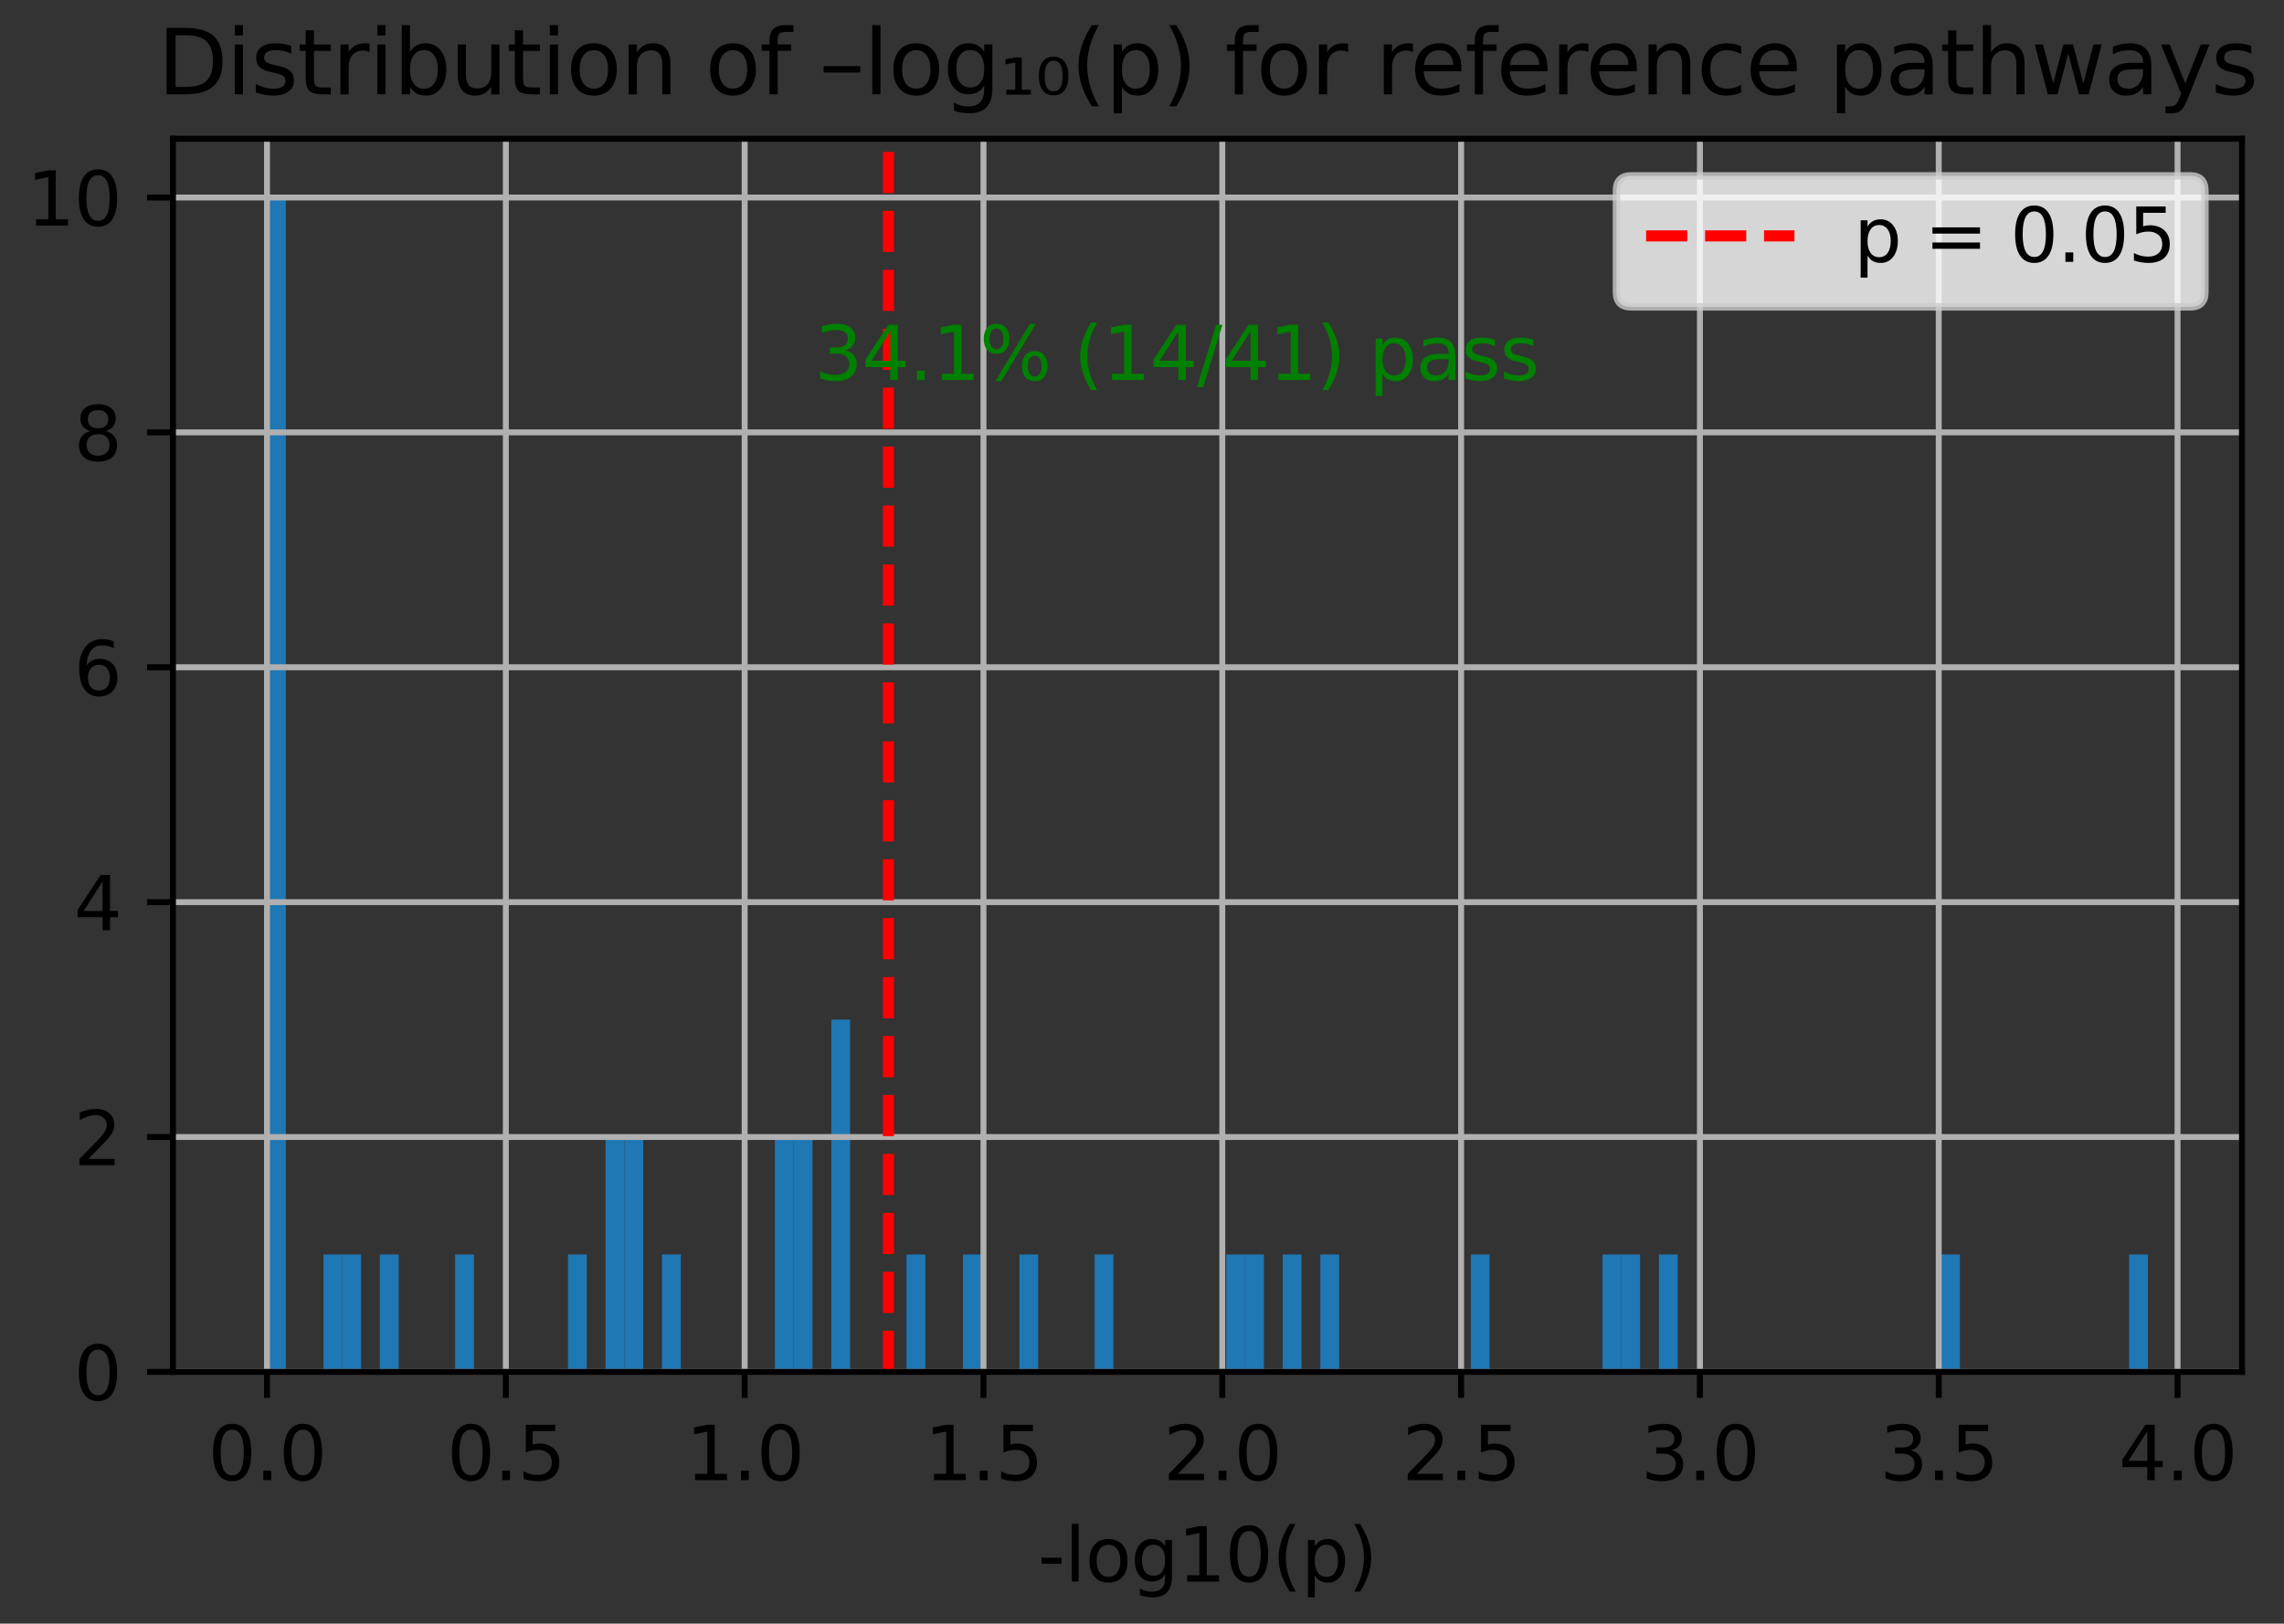 <?xml version="1.0" encoding="utf-8" standalone="no"?>
<!DOCTYPE svg PUBLIC "-//W3C//DTD SVG 1.1//EN"
  "http://www.w3.org/Graphics/SVG/1.1/DTD/svg11.dtd">
<svg xmlns:xlink="http://www.w3.org/1999/xlink" width="307.99pt" height="218.994pt" viewBox="0 0 307.99 218.994" xmlns="http://www.w3.org/2000/svg" version="1.1">
 <rect x="0" y="0" width="307.99" height="218.994" fill="#333333" stroke="none"/>
 <defs>
  <style type="text/css">*{stroke-linejoin: round; stroke-linecap: butt}</style>
 </defs>
 <g id="figure_1">
  <g id="patch_1">
   <path d="M 0 218.994 
L 307.99 218.994 
L 307.99 0 
L 0 0 
L 0 218.994 
z
" style="fill: none"/>
  </g>
  <g id="axes_1">
   <g id="patch_2">
    <path d="M 23.325 185.038 
L 302.325 185.038 
L 302.325 18.718 
L 23.325 18.718 
L 23.325 185.038 
z
" style="fill: none"/>
   </g>
   <g id="patch_3">
    <path d="M 36.007 185.038 
L 38.543 185.038 
L 38.543 26.638 
L 36.007 26.638 
z
" clip-path="url(#p79547cae75)" style="fill: #1f77b4"/>
   </g>
   <g id="patch_4">
    <path d="M 38.543 185.038 
L 41.08 185.038 
L 41.08 185.038 
L 38.543 185.038 
z
" clip-path="url(#p79547cae75)" style="fill: #1f77b4"/>
   </g>
   <g id="patch_5">
    <path d="M 41.08 185.038 
L 43.616 185.038 
L 43.616 185.038 
L 41.08 185.038 
z
" clip-path="url(#p79547cae75)" style="fill: #1f77b4"/>
   </g>
   <g id="patch_6">
    <path d="M 43.616 185.038 
L 46.152 185.038 
L 46.152 169.198 
L 43.616 169.198 
z
" clip-path="url(#p79547cae75)" style="fill: #1f77b4"/>
   </g>
   <g id="patch_7">
    <path d="M 46.152 185.038 
L 48.689 185.038 
L 48.689 169.198 
L 46.152 169.198 
z
" clip-path="url(#p79547cae75)" style="fill: #1f77b4"/>
   </g>
   <g id="patch_8">
    <path d="M 48.689 185.038 
L 51.225 185.038 
L 51.225 185.038 
L 48.689 185.038 
z
" clip-path="url(#p79547cae75)" style="fill: #1f77b4"/>
   </g>
   <g id="patch_9">
    <path d="M 51.225 185.038 
L 53.761 185.038 
L 53.761 169.198 
L 51.225 169.198 
z
" clip-path="url(#p79547cae75)" style="fill: #1f77b4"/>
   </g>
   <g id="patch_10">
    <path d="M 53.761 185.038 
L 56.298 185.038 
L 56.298 185.038 
L 53.761 185.038 
z
" clip-path="url(#p79547cae75)" style="fill: #1f77b4"/>
   </g>
   <g id="patch_11">
    <path d="M 56.298 185.038 
L 58.834 185.038 
L 58.834 185.038 
L 56.298 185.038 
z
" clip-path="url(#p79547cae75)" style="fill: #1f77b4"/>
   </g>
   <g id="patch_12">
    <path d="M 58.834 185.038 
L 61.37 185.038 
L 61.37 185.038 
L 58.834 185.038 
z
" clip-path="url(#p79547cae75)" style="fill: #1f77b4"/>
   </g>
   <g id="patch_13">
    <path d="M 61.37 185.038 
L 63.907 185.038 
L 63.907 169.198 
L 61.37 169.198 
z
" clip-path="url(#p79547cae75)" style="fill: #1f77b4"/>
   </g>
   <g id="patch_14">
    <path d="M 63.907 185.038 
L 66.443 185.038 
L 66.443 185.038 
L 63.907 185.038 
z
" clip-path="url(#p79547cae75)" style="fill: #1f77b4"/>
   </g>
   <g id="patch_15">
    <path d="M 66.443 185.038 
L 68.98 185.038 
L 68.98 185.038 
L 66.443 185.038 
z
" clip-path="url(#p79547cae75)" style="fill: #1f77b4"/>
   </g>
   <g id="patch_16">
    <path d="M 68.98 185.038 
L 71.516 185.038 
L 71.516 185.038 
L 68.98 185.038 
z
" clip-path="url(#p79547cae75)" style="fill: #1f77b4"/>
   </g>
   <g id="patch_17">
    <path d="M 71.516 185.038 
L 74.052 185.038 
L 74.052 185.038 
L 71.516 185.038 
z
" clip-path="url(#p79547cae75)" style="fill: #1f77b4"/>
   </g>
   <g id="patch_18">
    <path d="M 74.052 185.038 
L 76.589 185.038 
L 76.589 185.038 
L 74.052 185.038 
z
" clip-path="url(#p79547cae75)" style="fill: #1f77b4"/>
   </g>
   <g id="patch_19">
    <path d="M 76.589 185.038 
L 79.125 185.038 
L 79.125 169.198 
L 76.589 169.198 
z
" clip-path="url(#p79547cae75)" style="fill: #1f77b4"/>
   </g>
   <g id="patch_20">
    <path d="M 79.125 185.038 
L 81.661 185.038 
L 81.661 185.038 
L 79.125 185.038 
z
" clip-path="url(#p79547cae75)" style="fill: #1f77b4"/>
   </g>
   <g id="patch_21">
    <path d="M 81.661 185.038 
L 84.198 185.038 
L 84.198 153.358 
L 81.661 153.358 
z
" clip-path="url(#p79547cae75)" style="fill: #1f77b4"/>
   </g>
   <g id="patch_22">
    <path d="M 84.198 185.038 
L 86.734 185.038 
L 86.734 153.358 
L 84.198 153.358 
z
" clip-path="url(#p79547cae75)" style="fill: #1f77b4"/>
   </g>
   <g id="patch_23">
    <path d="M 86.734 185.038 
L 89.27 185.038 
L 89.27 185.038 
L 86.734 185.038 
z
" clip-path="url(#p79547cae75)" style="fill: #1f77b4"/>
   </g>
   <g id="patch_24">
    <path d="M 89.27 185.038 
L 91.807 185.038 
L 91.807 169.198 
L 89.27 169.198 
z
" clip-path="url(#p79547cae75)" style="fill: #1f77b4"/>
   </g>
   <g id="patch_25">
    <path d="M 91.807 185.038 
L 94.343 185.038 
L 94.343 185.038 
L 91.807 185.038 
z
" clip-path="url(#p79547cae75)" style="fill: #1f77b4"/>
   </g>
   <g id="patch_26">
    <path d="M 94.343 185.038 
L 96.88 185.038 
L 96.88 185.038 
L 94.343 185.038 
z
" clip-path="url(#p79547cae75)" style="fill: #1f77b4"/>
   </g>
   <g id="patch_27">
    <path d="M 96.88 185.038 
L 99.416 185.038 
L 99.416 185.038 
L 96.88 185.038 
z
" clip-path="url(#p79547cae75)" style="fill: #1f77b4"/>
   </g>
   <g id="patch_28">
    <path d="M 99.416 185.038 
L 101.952 185.038 
L 101.952 185.038 
L 99.416 185.038 
z
" clip-path="url(#p79547cae75)" style="fill: #1f77b4"/>
   </g>
   <g id="patch_29">
    <path d="M 101.952 185.038 
L 104.489 185.038 
L 104.489 185.038 
L 101.952 185.038 
z
" clip-path="url(#p79547cae75)" style="fill: #1f77b4"/>
   </g>
   <g id="patch_30">
    <path d="M 104.489 185.038 
L 107.025 185.038 
L 107.025 153.358 
L 104.489 153.358 
z
" clip-path="url(#p79547cae75)" style="fill: #1f77b4"/>
   </g>
   <g id="patch_31">
    <path d="M 107.025 185.038 
L 109.561 185.038 
L 109.561 153.358 
L 107.025 153.358 
z
" clip-path="url(#p79547cae75)" style="fill: #1f77b4"/>
   </g>
   <g id="patch_32">
    <path d="M 109.561 185.038 
L 112.098 185.038 
L 112.098 185.038 
L 109.561 185.038 
z
" clip-path="url(#p79547cae75)" style="fill: #1f77b4"/>
   </g>
   <g id="patch_33">
    <path d="M 112.098 185.038 
L 114.634 185.038 
L 114.634 137.518 
L 112.098 137.518 
z
" clip-path="url(#p79547cae75)" style="fill: #1f77b4"/>
   </g>
   <g id="patch_34">
    <path d="M 114.634 185.038 
L 117.17 185.038 
L 117.17 185.038 
L 114.634 185.038 
z
" clip-path="url(#p79547cae75)" style="fill: #1f77b4"/>
   </g>
   <g id="patch_35">
    <path d="M 117.17 185.038 
L 119.707 185.038 
L 119.707 185.038 
L 117.17 185.038 
z
" clip-path="url(#p79547cae75)" style="fill: #1f77b4"/>
   </g>
   <g id="patch_36">
    <path d="M 119.707 185.038 
L 122.243 185.038 
L 122.243 185.038 
L 119.707 185.038 
z
" clip-path="url(#p79547cae75)" style="fill: #1f77b4"/>
   </g>
   <g id="patch_37">
    <path d="M 122.243 185.038 
L 124.78 185.038 
L 124.78 169.198 
L 122.243 169.198 
z
" clip-path="url(#p79547cae75)" style="fill: #1f77b4"/>
   </g>
   <g id="patch_38">
    <path d="M 124.78 185.038 
L 127.316 185.038 
L 127.316 185.038 
L 124.78 185.038 
z
" clip-path="url(#p79547cae75)" style="fill: #1f77b4"/>
   </g>
   <g id="patch_39">
    <path d="M 127.316 185.038 
L 129.852 185.038 
L 129.852 185.038 
L 127.316 185.038 
z
" clip-path="url(#p79547cae75)" style="fill: #1f77b4"/>
   </g>
   <g id="patch_40">
    <path d="M 129.852 185.038 
L 132.389 185.038 
L 132.389 169.198 
L 129.852 169.198 
z
" clip-path="url(#p79547cae75)" style="fill: #1f77b4"/>
   </g>
   <g id="patch_41">
    <path d="M 132.389 185.038 
L 134.925 185.038 
L 134.925 185.038 
L 132.389 185.038 
z
" clip-path="url(#p79547cae75)" style="fill: #1f77b4"/>
   </g>
   <g id="patch_42">
    <path d="M 134.925 185.038 
L 137.461 185.038 
L 137.461 185.038 
L 134.925 185.038 
z
" clip-path="url(#p79547cae75)" style="fill: #1f77b4"/>
   </g>
   <g id="patch_43">
    <path d="M 137.461 185.038 
L 139.998 185.038 
L 139.998 169.198 
L 137.461 169.198 
z
" clip-path="url(#p79547cae75)" style="fill: #1f77b4"/>
   </g>
   <g id="patch_44">
    <path d="M 139.998 185.038 
L 142.534 185.038 
L 142.534 185.038 
L 139.998 185.038 
z
" clip-path="url(#p79547cae75)" style="fill: #1f77b4"/>
   </g>
   <g id="patch_45">
    <path d="M 142.534 185.038 
L 145.07 185.038 
L 145.07 185.038 
L 142.534 185.038 
z
" clip-path="url(#p79547cae75)" style="fill: #1f77b4"/>
   </g>
   <g id="patch_46">
    <path d="M 145.07 185.038 
L 147.607 185.038 
L 147.607 185.038 
L 145.07 185.038 
z
" clip-path="url(#p79547cae75)" style="fill: #1f77b4"/>
   </g>
   <g id="patch_47">
    <path d="M 147.607 185.038 
L 150.143 185.038 
L 150.143 169.198 
L 147.607 169.198 
z
" clip-path="url(#p79547cae75)" style="fill: #1f77b4"/>
   </g>
   <g id="patch_48">
    <path d="M 150.143 185.038 
L 152.68 185.038 
L 152.68 185.038 
L 150.143 185.038 
z
" clip-path="url(#p79547cae75)" style="fill: #1f77b4"/>
   </g>
   <g id="patch_49">
    <path d="M 152.68 185.038 
L 155.216 185.038 
L 155.216 185.038 
L 152.68 185.038 
z
" clip-path="url(#p79547cae75)" style="fill: #1f77b4"/>
   </g>
   <g id="patch_50">
    <path d="M 155.216 185.038 
L 157.752 185.038 
L 157.752 185.038 
L 155.216 185.038 
z
" clip-path="url(#p79547cae75)" style="fill: #1f77b4"/>
   </g>
   <g id="patch_51">
    <path d="M 157.752 185.038 
L 160.289 185.038 
L 160.289 185.038 
L 157.752 185.038 
z
" clip-path="url(#p79547cae75)" style="fill: #1f77b4"/>
   </g>
   <g id="patch_52">
    <path d="M 160.289 185.038 
L 162.825 185.038 
L 162.825 185.038 
L 160.289 185.038 
z
" clip-path="url(#p79547cae75)" style="fill: #1f77b4"/>
   </g>
   <g id="patch_53">
    <path d="M 162.825 185.038 
L 165.361 185.038 
L 165.361 185.038 
L 162.825 185.038 
z
" clip-path="url(#p79547cae75)" style="fill: #1f77b4"/>
   </g>
   <g id="patch_54">
    <path d="M 165.361 185.038 
L 167.898 185.038 
L 167.898 169.198 
L 165.361 169.198 
z
" clip-path="url(#p79547cae75)" style="fill: #1f77b4"/>
   </g>
   <g id="patch_55">
    <path d="M 167.898 185.038 
L 170.434 185.038 
L 170.434 169.198 
L 167.898 169.198 
z
" clip-path="url(#p79547cae75)" style="fill: #1f77b4"/>
   </g>
   <g id="patch_56">
    <path d="M 170.434 185.038 
L 172.97 185.038 
L 172.97 185.038 
L 170.434 185.038 
z
" clip-path="url(#p79547cae75)" style="fill: #1f77b4"/>
   </g>
   <g id="patch_57">
    <path d="M 172.97 185.038 
L 175.507 185.038 
L 175.507 169.198 
L 172.97 169.198 
z
" clip-path="url(#p79547cae75)" style="fill: #1f77b4"/>
   </g>
   <g id="patch_58">
    <path d="M 175.507 185.038 
L 178.043 185.038 
L 178.043 185.038 
L 175.507 185.038 
z
" clip-path="url(#p79547cae75)" style="fill: #1f77b4"/>
   </g>
   <g id="patch_59">
    <path d="M 178.043 185.038 
L 180.58 185.038 
L 180.58 169.198 
L 178.043 169.198 
z
" clip-path="url(#p79547cae75)" style="fill: #1f77b4"/>
   </g>
   <g id="patch_60">
    <path d="M 180.58 185.038 
L 183.116 185.038 
L 183.116 185.038 
L 180.58 185.038 
z
" clip-path="url(#p79547cae75)" style="fill: #1f77b4"/>
   </g>
   <g id="patch_61">
    <path d="M 183.116 185.038 
L 185.652 185.038 
L 185.652 185.038 
L 183.116 185.038 
z
" clip-path="url(#p79547cae75)" style="fill: #1f77b4"/>
   </g>
   <g id="patch_62">
    <path d="M 185.652 185.038 
L 188.189 185.038 
L 188.189 185.038 
L 185.652 185.038 
z
" clip-path="url(#p79547cae75)" style="fill: #1f77b4"/>
   </g>
   <g id="patch_63">
    <path d="M 188.189 185.038 
L 190.725 185.038 
L 190.725 185.038 
L 188.189 185.038 
z
" clip-path="url(#p79547cae75)" style="fill: #1f77b4"/>
   </g>
   <g id="patch_64">
    <path d="M 190.725 185.038 
L 193.261 185.038 
L 193.261 185.038 
L 190.725 185.038 
z
" clip-path="url(#p79547cae75)" style="fill: #1f77b4"/>
   </g>
   <g id="patch_65">
    <path d="M 193.261 185.038 
L 195.798 185.038 
L 195.798 185.038 
L 193.261 185.038 
z
" clip-path="url(#p79547cae75)" style="fill: #1f77b4"/>
   </g>
   <g id="patch_66">
    <path d="M 195.798 185.038 
L 198.334 185.038 
L 198.334 185.038 
L 195.798 185.038 
z
" clip-path="url(#p79547cae75)" style="fill: #1f77b4"/>
   </g>
   <g id="patch_67">
    <path d="M 198.334 185.038 
L 200.87 185.038 
L 200.87 169.198 
L 198.334 169.198 
z
" clip-path="url(#p79547cae75)" style="fill: #1f77b4"/>
   </g>
   <g id="patch_68">
    <path d="M 200.87 185.038 
L 203.407 185.038 
L 203.407 185.038 
L 200.87 185.038 
z
" clip-path="url(#p79547cae75)" style="fill: #1f77b4"/>
   </g>
   <g id="patch_69">
    <path d="M 203.407 185.038 
L 205.943 185.038 
L 205.943 185.038 
L 203.407 185.038 
z
" clip-path="url(#p79547cae75)" style="fill: #1f77b4"/>
   </g>
   <g id="patch_70">
    <path d="M 205.943 185.038 
L 208.48 185.038 
L 208.48 185.038 
L 205.943 185.038 
z
" clip-path="url(#p79547cae75)" style="fill: #1f77b4"/>
   </g>
   <g id="patch_71">
    <path d="M 208.48 185.038 
L 211.016 185.038 
L 211.016 185.038 
L 208.48 185.038 
z
" clip-path="url(#p79547cae75)" style="fill: #1f77b4"/>
   </g>
   <g id="patch_72">
    <path d="M 211.016 185.038 
L 213.552 185.038 
L 213.552 185.038 
L 211.016 185.038 
z
" clip-path="url(#p79547cae75)" style="fill: #1f77b4"/>
   </g>
   <g id="patch_73">
    <path d="M 213.552 185.038 
L 216.089 185.038 
L 216.089 185.038 
L 213.552 185.038 
z
" clip-path="url(#p79547cae75)" style="fill: #1f77b4"/>
   </g>
   <g id="patch_74">
    <path d="M 216.089 185.038 
L 218.625 185.038 
L 218.625 169.198 
L 216.089 169.198 
z
" clip-path="url(#p79547cae75)" style="fill: #1f77b4"/>
   </g>
   <g id="patch_75">
    <path d="M 218.625 185.038 
L 221.161 185.038 
L 221.161 169.198 
L 218.625 169.198 
z
" clip-path="url(#p79547cae75)" style="fill: #1f77b4"/>
   </g>
   <g id="patch_76">
    <path d="M 221.161 185.038 
L 223.698 185.038 
L 223.698 185.038 
L 221.161 185.038 
z
" clip-path="url(#p79547cae75)" style="fill: #1f77b4"/>
   </g>
   <g id="patch_77">
    <path d="M 223.698 185.038 
L 226.234 185.038 
L 226.234 169.198 
L 223.698 169.198 
z
" clip-path="url(#p79547cae75)" style="fill: #1f77b4"/>
   </g>
   <g id="patch_78">
    <path d="M 226.234 185.038 
L 228.77 185.038 
L 228.77 185.038 
L 226.234 185.038 
z
" clip-path="url(#p79547cae75)" style="fill: #1f77b4"/>
   </g>
   <g id="patch_79">
    <path d="M 228.77 185.038 
L 231.307 185.038 
L 231.307 185.038 
L 228.77 185.038 
z
" clip-path="url(#p79547cae75)" style="fill: #1f77b4"/>
   </g>
   <g id="patch_80">
    <path d="M 231.307 185.038 
L 233.843 185.038 
L 233.843 185.038 
L 231.307 185.038 
z
" clip-path="url(#p79547cae75)" style="fill: #1f77b4"/>
   </g>
   <g id="patch_81">
    <path d="M 233.843 185.038 
L 236.38 185.038 
L 236.38 185.038 
L 233.843 185.038 
z
" clip-path="url(#p79547cae75)" style="fill: #1f77b4"/>
   </g>
   <g id="patch_82">
    <path d="M 236.38 185.038 
L 238.916 185.038 
L 238.916 185.038 
L 236.38 185.038 
z
" clip-path="url(#p79547cae75)" style="fill: #1f77b4"/>
   </g>
   <g id="patch_83">
    <path d="M 238.916 185.038 
L 241.452 185.038 
L 241.452 185.038 
L 238.916 185.038 
z
" clip-path="url(#p79547cae75)" style="fill: #1f77b4"/>
   </g>
   <g id="patch_84">
    <path d="M 241.452 185.038 
L 243.989 185.038 
L 243.989 185.038 
L 241.452 185.038 
z
" clip-path="url(#p79547cae75)" style="fill: #1f77b4"/>
   </g>
   <g id="patch_85">
    <path d="M 243.989 185.038 
L 246.525 185.038 
L 246.525 185.038 
L 243.989 185.038 
z
" clip-path="url(#p79547cae75)" style="fill: #1f77b4"/>
   </g>
   <g id="patch_86">
    <path d="M 246.525 185.038 
L 249.061 185.038 
L 249.061 185.038 
L 246.525 185.038 
z
" clip-path="url(#p79547cae75)" style="fill: #1f77b4"/>
   </g>
   <g id="patch_87">
    <path d="M 249.061 185.038 
L 251.598 185.038 
L 251.598 185.038 
L 249.061 185.038 
z
" clip-path="url(#p79547cae75)" style="fill: #1f77b4"/>
   </g>
   <g id="patch_88">
    <path d="M 251.598 185.038 
L 254.134 185.038 
L 254.134 185.038 
L 251.598 185.038 
z
" clip-path="url(#p79547cae75)" style="fill: #1f77b4"/>
   </g>
   <g id="patch_89">
    <path d="M 254.134 185.038 
L 256.67 185.038 
L 256.67 185.038 
L 254.134 185.038 
z
" clip-path="url(#p79547cae75)" style="fill: #1f77b4"/>
   </g>
   <g id="patch_90">
    <path d="M 256.67 185.038 
L 259.207 185.038 
L 259.207 185.038 
L 256.67 185.038 
z
" clip-path="url(#p79547cae75)" style="fill: #1f77b4"/>
   </g>
   <g id="patch_91">
    <path d="M 259.207 185.038 
L 261.743 185.038 
L 261.743 185.038 
L 259.207 185.038 
z
" clip-path="url(#p79547cae75)" style="fill: #1f77b4"/>
   </g>
   <g id="patch_92">
    <path d="M 261.743 185.038 
L 264.28 185.038 
L 264.28 169.198 
L 261.743 169.198 
z
" clip-path="url(#p79547cae75)" style="fill: #1f77b4"/>
   </g>
   <g id="patch_93">
    <path d="M 264.28 185.038 
L 266.816 185.038 
L 266.816 185.038 
L 264.28 185.038 
z
" clip-path="url(#p79547cae75)" style="fill: #1f77b4"/>
   </g>
   <g id="patch_94">
    <path d="M 266.816 185.038 
L 269.352 185.038 
L 269.352 185.038 
L 266.816 185.038 
z
" clip-path="url(#p79547cae75)" style="fill: #1f77b4"/>
   </g>
   <g id="patch_95">
    <path d="M 269.352 185.038 
L 271.889 185.038 
L 271.889 185.038 
L 269.352 185.038 
z
" clip-path="url(#p79547cae75)" style="fill: #1f77b4"/>
   </g>
   <g id="patch_96">
    <path d="M 271.889 185.038 
L 274.425 185.038 
L 274.425 185.038 
L 271.889 185.038 
z
" clip-path="url(#p79547cae75)" style="fill: #1f77b4"/>
   </g>
   <g id="patch_97">
    <path d="M 274.425 185.038 
L 276.961 185.038 
L 276.961 185.038 
L 274.425 185.038 
z
" clip-path="url(#p79547cae75)" style="fill: #1f77b4"/>
   </g>
   <g id="patch_98">
    <path d="M 276.961 185.038 
L 279.498 185.038 
L 279.498 185.038 
L 276.961 185.038 
z
" clip-path="url(#p79547cae75)" style="fill: #1f77b4"/>
   </g>
   <g id="patch_99">
    <path d="M 279.498 185.038 
L 282.034 185.038 
L 282.034 185.038 
L 279.498 185.038 
z
" clip-path="url(#p79547cae75)" style="fill: #1f77b4"/>
   </g>
   <g id="patch_100">
    <path d="M 282.034 185.038 
L 284.57 185.038 
L 284.57 185.038 
L 282.034 185.038 
z
" clip-path="url(#p79547cae75)" style="fill: #1f77b4"/>
   </g>
   <g id="patch_101">
    <path d="M 284.57 185.038 
L 287.107 185.038 
L 287.107 185.038 
L 284.57 185.038 
z
" clip-path="url(#p79547cae75)" style="fill: #1f77b4"/>
   </g>
   <g id="patch_102">
    <path d="M 287.107 185.038 
L 289.643 185.038 
L 289.643 169.198 
L 287.107 169.198 
z
" clip-path="url(#p79547cae75)" style="fill: #1f77b4"/>
   </g>
   <g id="matplotlib.axis_1">
    <g id="xtick_1">
     <g id="line2d_1">
      <path d="M 36.007 185.038 
L 36.007 18.718 
" clip-path="url(#p79547cae75)" style="fill: none; stroke: #b0b0b0; stroke-width: 0.8; stroke-linecap: square"/>
     </g>
     <g id="line2d_2">
      <defs>
       <path id="m79458e2766" d="M 0 0 
L 0 3.5 
" style="stroke: #000000; stroke-width: 0.8"/>
      </defs>
      <g>
       <use xlink:href="#m79458e2766" x="36.007" y="185.038" style="stroke: #000000; stroke-width: 0.8"/>
      </g>
     </g>
     <g id="text_1">
      <!-- 0.0 -->
      <g transform="translate(28.055 199.637) scale(0.1 -0.1)">
       <defs>
        <path id="DejaVuSans-30" d="M 2034 4250 
Q 1547 4250 1301 3770 
Q 1056 3291 1056 2328 
Q 1056 1369 1301 889 
Q 1547 409 2034 409 
Q 2525 409 2770 889 
Q 3016 1369 3016 2328 
Q 3016 3291 2770 3770 
Q 2525 4250 2034 4250 
z
M 2034 4750 
Q 2819 4750 3233 4129 
Q 3647 3509 3647 2328 
Q 3647 1150 3233 529 
Q 2819 -91 2034 -91 
Q 1250 -91 836 529 
Q 422 1150 422 2328 
Q 422 3509 836 4129 
Q 1250 4750 2034 4750 
z
" transform="scale(0.016)"/>
        <path id="DejaVuSans-2e" d="M 684 794 
L 1344 794 
L 1344 0 
L 684 0 
L 684 794 
z
" transform="scale(0.016)"/>
       </defs>
       <use xlink:href="#DejaVuSans-30"/>
       <use xlink:href="#DejaVuSans-2e" transform="translate(63.623 0)"/>
       <use xlink:href="#DejaVuSans-30" transform="translate(95.41 0)"/>
      </g>
     </g>
    </g>
    <g id="xtick_2">
     <g id="line2d_3">
      <path d="M 68.211 185.038 
L 68.211 18.718 
" clip-path="url(#p79547cae75)" style="fill: none; stroke: #b0b0b0; stroke-width: 0.8; stroke-linecap: square"/>
     </g>
     <g id="line2d_4">
      <g>
       <use xlink:href="#m79458e2766" x="68.211" y="185.038" style="stroke: #000000; stroke-width: 0.8"/>
      </g>
     </g>
     <g id="text_2">
      <!-- 0.5 -->
      <g transform="translate(60.259 199.637) scale(0.1 -0.1)">
       <defs>
        <path id="DejaVuSans-35" d="M 691 4666 
L 3169 4666 
L 3169 4134 
L 1269 4134 
L 1269 2991 
Q 1406 3038 1543 3061 
Q 1681 3084 1819 3084 
Q 2600 3084 3056 2656 
Q 3513 2228 3513 1497 
Q 3513 744 3044 326 
Q 2575 -91 1722 -91 
Q 1428 -91 1123 -41 
Q 819 9 494 109 
L 494 744 
Q 775 591 1075 516 
Q 1375 441 1709 441 
Q 2250 441 2565 725 
Q 2881 1009 2881 1497 
Q 2881 1984 2565 2268 
Q 2250 2553 1709 2553 
Q 1456 2553 1204 2497 
Q 953 2441 691 2322 
L 691 4666 
z
" transform="scale(0.016)"/>
       </defs>
       <use xlink:href="#DejaVuSans-30"/>
       <use xlink:href="#DejaVuSans-2e" transform="translate(63.623 0)"/>
       <use xlink:href="#DejaVuSans-35" transform="translate(95.41 0)"/>
      </g>
     </g>
    </g>
    <g id="xtick_3">
     <g id="line2d_5">
      <path d="M 100.414 185.038 
L 100.414 18.718 
" clip-path="url(#p79547cae75)" style="fill: none; stroke: #b0b0b0; stroke-width: 0.8; stroke-linecap: square"/>
     </g>
     <g id="line2d_6">
      <g>
       <use xlink:href="#m79458e2766" x="100.414" y="185.038" style="stroke: #000000; stroke-width: 0.8"/>
      </g>
     </g>
     <g id="text_3">
      <!-- 1.0 -->
      <g transform="translate(92.463 199.637) scale(0.1 -0.1)">
       <defs>
        <path id="DejaVuSans-31" d="M 794 531 
L 1825 531 
L 1825 4091 
L 703 3866 
L 703 4441 
L 1819 4666 
L 2450 4666 
L 2450 531 
L 3481 531 
L 3481 0 
L 794 0 
L 794 531 
z
" transform="scale(0.016)"/>
       </defs>
       <use xlink:href="#DejaVuSans-31"/>
       <use xlink:href="#DejaVuSans-2e" transform="translate(63.623 0)"/>
       <use xlink:href="#DejaVuSans-30" transform="translate(95.41 0)"/>
      </g>
     </g>
    </g>
    <g id="xtick_4">
     <g id="line2d_7">
      <path d="M 132.618 185.038 
L 132.618 18.718 
" clip-path="url(#p79547cae75)" style="fill: none; stroke: #b0b0b0; stroke-width: 0.8; stroke-linecap: square"/>
     </g>
     <g id="line2d_8">
      <g>
       <use xlink:href="#m79458e2766" x="132.618" y="185.038" style="stroke: #000000; stroke-width: 0.8"/>
      </g>
     </g>
     <g id="text_4">
      <!-- 1.5 -->
      <g transform="translate(124.666 199.637) scale(0.1 -0.1)">
       <use xlink:href="#DejaVuSans-31"/>
       <use xlink:href="#DejaVuSans-2e" transform="translate(63.623 0)"/>
       <use xlink:href="#DejaVuSans-35" transform="translate(95.41 0)"/>
      </g>
     </g>
    </g>
    <g id="xtick_5">
     <g id="line2d_9">
      <path d="M 164.822 185.038 
L 164.822 18.718 
" clip-path="url(#p79547cae75)" style="fill: none; stroke: #b0b0b0; stroke-width: 0.8; stroke-linecap: square"/>
     </g>
     <g id="line2d_10">
      <g>
       <use xlink:href="#m79458e2766" x="164.822" y="185.038" style="stroke: #000000; stroke-width: 0.8"/>
      </g>
     </g>
     <g id="text_5">
      <!-- 2.0 -->
      <g transform="translate(156.87 199.637) scale(0.1 -0.1)">
       <defs>
        <path id="DejaVuSans-32" d="M 1228 531 
L 3431 531 
L 3431 0 
L 469 0 
L 469 531 
Q 828 903 1448 1529 
Q 2069 2156 2228 2338 
Q 2531 2678 2651 2914 
Q 2772 3150 2772 3378 
Q 2772 3750 2511 3984 
Q 2250 4219 1831 4219 
Q 1534 4219 1204 4116 
Q 875 4013 500 3803 
L 500 4441 
Q 881 4594 1212 4672 
Q 1544 4750 1819 4750 
Q 2544 4750 2975 4387 
Q 3406 4025 3406 3419 
Q 3406 3131 3298 2873 
Q 3191 2616 2906 2266 
Q 2828 2175 2409 1742 
Q 1991 1309 1228 531 
z
" transform="scale(0.016)"/>
       </defs>
       <use xlink:href="#DejaVuSans-32"/>
       <use xlink:href="#DejaVuSans-2e" transform="translate(63.623 0)"/>
       <use xlink:href="#DejaVuSans-30" transform="translate(95.41 0)"/>
      </g>
     </g>
    </g>
    <g id="xtick_6">
     <g id="line2d_11">
      <path d="M 197.025 185.038 
L 197.025 18.718 
" clip-path="url(#p79547cae75)" style="fill: none; stroke: #b0b0b0; stroke-width: 0.8; stroke-linecap: square"/>
     </g>
     <g id="line2d_12">
      <g>
       <use xlink:href="#m79458e2766" x="197.025" y="185.038" style="stroke: #000000; stroke-width: 0.8"/>
      </g>
     </g>
     <g id="text_6">
      <!-- 2.5 -->
      <g transform="translate(189.074 199.637) scale(0.1 -0.1)">
       <use xlink:href="#DejaVuSans-32"/>
       <use xlink:href="#DejaVuSans-2e" transform="translate(63.623 0)"/>
       <use xlink:href="#DejaVuSans-35" transform="translate(95.41 0)"/>
      </g>
     </g>
    </g>
    <g id="xtick_7">
     <g id="line2d_13">
      <path d="M 229.229 185.038 
L 229.229 18.718 
" clip-path="url(#p79547cae75)" style="fill: none; stroke: #b0b0b0; stroke-width: 0.8; stroke-linecap: square"/>
     </g>
     <g id="line2d_14">
      <g>
       <use xlink:href="#m79458e2766" x="229.229" y="185.038" style="stroke: #000000; stroke-width: 0.8"/>
      </g>
     </g>
     <g id="text_7">
      <!-- 3.0 -->
      <g transform="translate(221.277 199.637) scale(0.1 -0.1)">
       <defs>
        <path id="DejaVuSans-33" d="M 2597 2516 
Q 3050 2419 3304 2112 
Q 3559 1806 3559 1356 
Q 3559 666 3084 287 
Q 2609 -91 1734 -91 
Q 1441 -91 1130 -33 
Q 819 25 488 141 
L 488 750 
Q 750 597 1062 519 
Q 1375 441 1716 441 
Q 2309 441 2620 675 
Q 2931 909 2931 1356 
Q 2931 1769 2642 2001 
Q 2353 2234 1838 2234 
L 1294 2234 
L 1294 2753 
L 1863 2753 
Q 2328 2753 2575 2939 
Q 2822 3125 2822 3475 
Q 2822 3834 2567 4026 
Q 2313 4219 1838 4219 
Q 1578 4219 1281 4162 
Q 984 4106 628 3988 
L 628 4550 
Q 988 4650 1302 4700 
Q 1616 4750 1894 4750 
Q 2613 4750 3031 4423 
Q 3450 4097 3450 3541 
Q 3450 3153 3228 2886 
Q 3006 2619 2597 2516 
z
" transform="scale(0.016)"/>
       </defs>
       <use xlink:href="#DejaVuSans-33"/>
       <use xlink:href="#DejaVuSans-2e" transform="translate(63.623 0)"/>
       <use xlink:href="#DejaVuSans-30" transform="translate(95.41 0)"/>
      </g>
     </g>
    </g>
    <g id="xtick_8">
     <g id="line2d_15">
      <path d="M 261.433 185.038 
L 261.433 18.718 
" clip-path="url(#p79547cae75)" style="fill: none; stroke: #b0b0b0; stroke-width: 0.8; stroke-linecap: square"/>
     </g>
     <g id="line2d_16">
      <g>
       <use xlink:href="#m79458e2766" x="261.433" y="185.038" style="stroke: #000000; stroke-width: 0.8"/>
      </g>
     </g>
     <g id="text_8">
      <!-- 3.5 -->
      <g transform="translate(253.481 199.637) scale(0.1 -0.1)">
       <use xlink:href="#DejaVuSans-33"/>
       <use xlink:href="#DejaVuSans-2e" transform="translate(63.623 0)"/>
       <use xlink:href="#DejaVuSans-35" transform="translate(95.41 0)"/>
      </g>
     </g>
    </g>
    <g id="xtick_9">
     <g id="line2d_17">
      <path d="M 293.636 185.038 
L 293.636 18.718 
" clip-path="url(#p79547cae75)" style="fill: none; stroke: #b0b0b0; stroke-width: 0.8; stroke-linecap: square"/>
     </g>
     <g id="line2d_18">
      <g>
       <use xlink:href="#m79458e2766" x="293.636" y="185.038" style="stroke: #000000; stroke-width: 0.8"/>
      </g>
     </g>
     <g id="text_9">
      <!-- 4.0 -->
      <g transform="translate(285.685 199.637) scale(0.1 -0.1)">
       <defs>
        <path id="DejaVuSans-34" d="M 2419 4116 
L 825 1625 
L 2419 1625 
L 2419 4116 
z
M 2253 4666 
L 3047 4666 
L 3047 1625 
L 3713 1625 
L 3713 1100 
L 3047 1100 
L 3047 0 
L 2419 0 
L 2419 1100 
L 313 1100 
L 313 1709 
L 2253 4666 
z
" transform="scale(0.016)"/>
       </defs>
       <use xlink:href="#DejaVuSans-34"/>
       <use xlink:href="#DejaVuSans-2e" transform="translate(63.623 0)"/>
       <use xlink:href="#DejaVuSans-30" transform="translate(95.41 0)"/>
      </g>
     </g>
    </g>
    <g id="text_10">
     <!-- -log10(p) -->
     <g transform="translate(139.96 213.315) scale(0.1 -0.1)">
      <defs>
       <path id="DejaVuSans-2d" d="M 313 2009 
L 1997 2009 
L 1997 1497 
L 313 1497 
L 313 2009 
z
" transform="scale(0.016)"/>
       <path id="DejaVuSans-6c" d="M 603 4863 
L 1178 4863 
L 1178 0 
L 603 0 
L 603 4863 
z
" transform="scale(0.016)"/>
       <path id="DejaVuSans-6f" d="M 1959 3097 
Q 1497 3097 1228 2736 
Q 959 2375 959 1747 
Q 959 1119 1226 758 
Q 1494 397 1959 397 
Q 2419 397 2687 759 
Q 2956 1122 2956 1747 
Q 2956 2369 2687 2733 
Q 2419 3097 1959 3097 
z
M 1959 3584 
Q 2709 3584 3137 3096 
Q 3566 2609 3566 1747 
Q 3566 888 3137 398 
Q 2709 -91 1959 -91 
Q 1206 -91 779 398 
Q 353 888 353 1747 
Q 353 2609 779 3096 
Q 1206 3584 1959 3584 
z
" transform="scale(0.016)"/>
       <path id="DejaVuSans-67" d="M 2906 1791 
Q 2906 2416 2648 2759 
Q 2391 3103 1925 3103 
Q 1463 3103 1205 2759 
Q 947 2416 947 1791 
Q 947 1169 1205 825 
Q 1463 481 1925 481 
Q 2391 481 2648 825 
Q 2906 1169 2906 1791 
z
M 3481 434 
Q 3481 -459 3084 -895 
Q 2688 -1331 1869 -1331 
Q 1566 -1331 1297 -1286 
Q 1028 -1241 775 -1147 
L 775 -588 
Q 1028 -725 1275 -790 
Q 1522 -856 1778 -856 
Q 2344 -856 2625 -561 
Q 2906 -266 2906 331 
L 2906 616 
Q 2728 306 2450 153 
Q 2172 0 1784 0 
Q 1141 0 747 490 
Q 353 981 353 1791 
Q 353 2603 747 3093 
Q 1141 3584 1784 3584 
Q 2172 3584 2450 3431 
Q 2728 3278 2906 2969 
L 2906 3500 
L 3481 3500 
L 3481 434 
z
" transform="scale(0.016)"/>
       <path id="DejaVuSans-28" d="M 1984 4856 
Q 1566 4138 1362 3434 
Q 1159 2731 1159 2009 
Q 1159 1288 1364 580 
Q 1569 -128 1984 -844 
L 1484 -844 
Q 1016 -109 783 600 
Q 550 1309 550 2009 
Q 550 2706 781 3412 
Q 1013 4119 1484 4856 
L 1984 4856 
z
" transform="scale(0.016)"/>
       <path id="DejaVuSans-70" d="M 1159 525 
L 1159 -1331 
L 581 -1331 
L 581 3500 
L 1159 3500 
L 1159 2969 
Q 1341 3281 1617 3432 
Q 1894 3584 2278 3584 
Q 2916 3584 3314 3078 
Q 3713 2572 3713 1747 
Q 3713 922 3314 415 
Q 2916 -91 2278 -91 
Q 1894 -91 1617 61 
Q 1341 213 1159 525 
z
M 3116 1747 
Q 3116 2381 2855 2742 
Q 2594 3103 2138 3103 
Q 1681 3103 1420 2742 
Q 1159 2381 1159 1747 
Q 1159 1113 1420 752 
Q 1681 391 2138 391 
Q 2594 391 2855 752 
Q 3116 1113 3116 1747 
z
" transform="scale(0.016)"/>
       <path id="DejaVuSans-29" d="M 513 4856 
L 1013 4856 
Q 1481 4119 1714 3412 
Q 1947 2706 1947 2009 
Q 1947 1309 1714 600 
Q 1481 -109 1013 -844 
L 513 -844 
Q 928 -128 1133 580 
Q 1338 1288 1338 2009 
Q 1338 2731 1133 3434 
Q 928 4138 513 4856 
z
" transform="scale(0.016)"/>
      </defs>
      <use xlink:href="#DejaVuSans-2d"/>
      <use xlink:href="#DejaVuSans-6c" transform="translate(36.084 0)"/>
      <use xlink:href="#DejaVuSans-6f" transform="translate(63.867 0)"/>
      <use xlink:href="#DejaVuSans-67" transform="translate(125.049 0)"/>
      <use xlink:href="#DejaVuSans-31" transform="translate(188.525 0)"/>
      <use xlink:href="#DejaVuSans-30" transform="translate(252.148 0)"/>
      <use xlink:href="#DejaVuSans-28" transform="translate(315.771 0)"/>
      <use xlink:href="#DejaVuSans-70" transform="translate(354.785 0)"/>
      <use xlink:href="#DejaVuSans-29" transform="translate(418.262 0)"/>
     </g>
    </g>
   </g>
   <g id="matplotlib.axis_2">
    <g id="ytick_1">
     <g id="line2d_19">
      <path d="M 23.325 185.038 
L 302.325 185.038 
" clip-path="url(#p79547cae75)" style="fill: none; stroke: #b0b0b0; stroke-width: 0.8; stroke-linecap: square"/>
     </g>
     <g id="line2d_20">
      <defs>
       <path id="ma7c91dfe14" d="M 0 0 
L -3.5 0 
" style="stroke: #000000; stroke-width: 0.8"/>
      </defs>
      <g>
       <use xlink:href="#ma7c91dfe14" x="23.325" y="185.038" style="stroke: #000000; stroke-width: 0.8"/>
      </g>
     </g>
     <g id="text_11">
      <!-- 0 -->
      <g transform="translate(9.963 188.837) scale(0.1 -0.1)">
       <use xlink:href="#DejaVuSans-30"/>
      </g>
     </g>
    </g>
    <g id="ytick_2">
     <g id="line2d_21">
      <path d="M 23.325 153.358 
L 302.325 153.358 
" clip-path="url(#p79547cae75)" style="fill: none; stroke: #b0b0b0; stroke-width: 0.8; stroke-linecap: square"/>
     </g>
     <g id="line2d_22">
      <g>
       <use xlink:href="#ma7c91dfe14" x="23.325" y="153.358" style="stroke: #000000; stroke-width: 0.8"/>
      </g>
     </g>
     <g id="text_12">
      <!-- 2 -->
      <g transform="translate(9.963 157.157) scale(0.1 -0.1)">
       <use xlink:href="#DejaVuSans-32"/>
      </g>
     </g>
    </g>
    <g id="ytick_3">
     <g id="line2d_23">
      <path d="M 23.325 121.678 
L 302.325 121.678 
" clip-path="url(#p79547cae75)" style="fill: none; stroke: #b0b0b0; stroke-width: 0.8; stroke-linecap: square"/>
     </g>
     <g id="line2d_24">
      <g>
       <use xlink:href="#ma7c91dfe14" x="23.325" y="121.678" style="stroke: #000000; stroke-width: 0.8"/>
      </g>
     </g>
     <g id="text_13">
      <!-- 4 -->
      <g transform="translate(9.963 125.477) scale(0.1 -0.1)">
       <use xlink:href="#DejaVuSans-34"/>
      </g>
     </g>
    </g>
    <g id="ytick_4">
     <g id="line2d_25">
      <path d="M 23.325 89.998 
L 302.325 89.998 
" clip-path="url(#p79547cae75)" style="fill: none; stroke: #b0b0b0; stroke-width: 0.8; stroke-linecap: square"/>
     </g>
     <g id="line2d_26">
      <g>
       <use xlink:href="#ma7c91dfe14" x="23.325" y="89.998" style="stroke: #000000; stroke-width: 0.8"/>
      </g>
     </g>
     <g id="text_14">
      <!-- 6 -->
      <g transform="translate(9.963 93.797) scale(0.1 -0.1)">
       <defs>
        <path id="DejaVuSans-36" d="M 2113 2584 
Q 1688 2584 1439 2293 
Q 1191 2003 1191 1497 
Q 1191 994 1439 701 
Q 1688 409 2113 409 
Q 2538 409 2786 701 
Q 3034 994 3034 1497 
Q 3034 2003 2786 2293 
Q 2538 2584 2113 2584 
z
M 3366 4563 
L 3366 3988 
Q 3128 4100 2886 4159 
Q 2644 4219 2406 4219 
Q 1781 4219 1451 3797 
Q 1122 3375 1075 2522 
Q 1259 2794 1537 2939 
Q 1816 3084 2150 3084 
Q 2853 3084 3261 2657 
Q 3669 2231 3669 1497 
Q 3669 778 3244 343 
Q 2819 -91 2113 -91 
Q 1303 -91 875 529 
Q 447 1150 447 2328 
Q 447 3434 972 4092 
Q 1497 4750 2381 4750 
Q 2619 4750 2861 4703 
Q 3103 4656 3366 4563 
z
" transform="scale(0.016)"/>
       </defs>
       <use xlink:href="#DejaVuSans-36"/>
      </g>
     </g>
    </g>
    <g id="ytick_5">
     <g id="line2d_27">
      <path d="M 23.325 58.318 
L 302.325 58.318 
" clip-path="url(#p79547cae75)" style="fill: none; stroke: #b0b0b0; stroke-width: 0.8; stroke-linecap: square"/>
     </g>
     <g id="line2d_28">
      <g>
       <use xlink:href="#ma7c91dfe14" x="23.325" y="58.318" style="stroke: #000000; stroke-width: 0.8"/>
      </g>
     </g>
     <g id="text_15">
      <!-- 8 -->
      <g transform="translate(9.963 62.117) scale(0.1 -0.1)">
       <defs>
        <path id="DejaVuSans-38" d="M 2034 2216 
Q 1584 2216 1326 1975 
Q 1069 1734 1069 1313 
Q 1069 891 1326 650 
Q 1584 409 2034 409 
Q 2484 409 2743 651 
Q 3003 894 3003 1313 
Q 3003 1734 2745 1975 
Q 2488 2216 2034 2216 
z
M 1403 2484 
Q 997 2584 770 2862 
Q 544 3141 544 3541 
Q 544 4100 942 4425 
Q 1341 4750 2034 4750 
Q 2731 4750 3128 4425 
Q 3525 4100 3525 3541 
Q 3525 3141 3298 2862 
Q 3072 2584 2669 2484 
Q 3125 2378 3379 2068 
Q 3634 1759 3634 1313 
Q 3634 634 3220 271 
Q 2806 -91 2034 -91 
Q 1263 -91 848 271 
Q 434 634 434 1313 
Q 434 1759 690 2068 
Q 947 2378 1403 2484 
z
M 1172 3481 
Q 1172 3119 1398 2916 
Q 1625 2713 2034 2713 
Q 2441 2713 2670 2916 
Q 2900 3119 2900 3481 
Q 2900 3844 2670 4047 
Q 2441 4250 2034 4250 
Q 1625 4250 1398 4047 
Q 1172 3844 1172 3481 
z
" transform="scale(0.016)"/>
       </defs>
       <use xlink:href="#DejaVuSans-38"/>
      </g>
     </g>
    </g>
    <g id="ytick_6">
     <g id="line2d_29">
      <path d="M 23.325 26.638 
L 302.325 26.638 
" clip-path="url(#p79547cae75)" style="fill: none; stroke: #b0b0b0; stroke-width: 0.8; stroke-linecap: square"/>
     </g>
     <g id="line2d_30">
      <g>
       <use xlink:href="#ma7c91dfe14" x="23.325" y="26.638" style="stroke: #000000; stroke-width: 0.8"/>
      </g>
     </g>
     <g id="text_16">
      <!-- 10 -->
      <g transform="translate(3.6 30.437) scale(0.1 -0.1)">
       <use xlink:href="#DejaVuSans-31"/>
       <use xlink:href="#DejaVuSans-30" transform="translate(63.623 0)"/>
      </g>
     </g>
    </g>
   </g>
   <g id="line2d_31">
    <path d="M 119.803 185.038 
L 119.803 18.718 
" clip-path="url(#p79547cae75)" style="fill: none; stroke-dasharray: 5.55,2.4; stroke-dashoffset: 0; stroke: #ff0000; stroke-width: 1.5"/>
   </g>
   <g id="patch_103">
    <path d="M 23.325 185.038 
L 23.325 18.718 
" style="fill: none; stroke: #000000; stroke-width: 0.8; stroke-linejoin: miter; stroke-linecap: square"/>
   </g>
   <g id="patch_104">
    <path d="M 302.325 185.038 
L 302.325 18.718 
" style="fill: none; stroke: #000000; stroke-width: 0.8; stroke-linejoin: miter; stroke-linecap: square"/>
   </g>
   <g id="patch_105">
    <path d="M 23.325 185.038 
L 302.325 185.038 
" style="fill: none; stroke: #000000; stroke-width: 0.8; stroke-linejoin: miter; stroke-linecap: square"/>
   </g>
   <g id="patch_106">
    <path d="M 23.325 18.718 
L 302.325 18.718 
" style="fill: none; stroke: #000000; stroke-width: 0.8; stroke-linejoin: miter; stroke-linecap: square"/>
   </g>
   <g id="text_17">
    <!-- 34.1% (14/41) pass -->
    <g style="fill: #008000" transform="translate(109.824 51.265) scale(0.1 -0.1)">
     <defs>
      <path id="DejaVuSans-25" d="M 4653 2053 
Q 4381 2053 4226 1822 
Q 4072 1591 4072 1178 
Q 4072 772 4226 539 
Q 4381 306 4653 306 
Q 4919 306 5073 539 
Q 5228 772 5228 1178 
Q 5228 1588 5073 1820 
Q 4919 2053 4653 2053 
z
M 4653 2450 
Q 5147 2450 5437 2106 
Q 5728 1763 5728 1178 
Q 5728 594 5436 251 
Q 5144 -91 4653 -91 
Q 4153 -91 3862 251 
Q 3572 594 3572 1178 
Q 3572 1766 3864 2108 
Q 4156 2450 4653 2450 
z
M 1428 4353 
Q 1159 4353 1004 4120 
Q 850 3888 850 3481 
Q 850 3069 1003 2837 
Q 1156 2606 1428 2606 
Q 1700 2606 1854 2837 
Q 2009 3069 2009 3481 
Q 2009 3884 1853 4118 
Q 1697 4353 1428 4353 
z
M 4250 4750 
L 4750 4750 
L 1831 -91 
L 1331 -91 
L 4250 4750 
z
M 1428 4750 
Q 1922 4750 2215 4408 
Q 2509 4066 2509 3481 
Q 2509 2891 2217 2550 
Q 1925 2209 1428 2209 
Q 931 2209 642 2551 
Q 353 2894 353 3481 
Q 353 4063 643 4406 
Q 934 4750 1428 4750 
z
" transform="scale(0.016)"/>
      <path id="DejaVuSans-20" transform="scale(0.016)"/>
      <path id="DejaVuSans-2f" d="M 1625 4666 
L 2156 4666 
L 531 -594 
L 0 -594 
L 1625 4666 
z
" transform="scale(0.016)"/>
      <path id="DejaVuSans-61" d="M 2194 1759 
Q 1497 1759 1228 1600 
Q 959 1441 959 1056 
Q 959 750 1161 570 
Q 1363 391 1709 391 
Q 2188 391 2477 730 
Q 2766 1069 2766 1631 
L 2766 1759 
L 2194 1759 
z
M 3341 1997 
L 3341 0 
L 2766 0 
L 2766 531 
Q 2569 213 2275 61 
Q 1981 -91 1556 -91 
Q 1019 -91 701 211 
Q 384 513 384 1019 
Q 384 1609 779 1909 
Q 1175 2209 1959 2209 
L 2766 2209 
L 2766 2266 
Q 2766 2663 2505 2880 
Q 2244 3097 1772 3097 
Q 1472 3097 1187 3025 
Q 903 2953 641 2809 
L 641 3341 
Q 956 3463 1253 3523 
Q 1550 3584 1831 3584 
Q 2591 3584 2966 3190 
Q 3341 2797 3341 1997 
z
" transform="scale(0.016)"/>
      <path id="DejaVuSans-73" d="M 2834 3397 
L 2834 2853 
Q 2591 2978 2328 3040 
Q 2066 3103 1784 3103 
Q 1356 3103 1142 2972 
Q 928 2841 928 2578 
Q 928 2378 1081 2264 
Q 1234 2150 1697 2047 
L 1894 2003 
Q 2506 1872 2764 1633 
Q 3022 1394 3022 966 
Q 3022 478 2636 193 
Q 2250 -91 1575 -91 
Q 1294 -91 989 -36 
Q 684 19 347 128 
L 347 722 
Q 666 556 975 473 
Q 1284 391 1588 391 
Q 1994 391 2212 530 
Q 2431 669 2431 922 
Q 2431 1156 2273 1281 
Q 2116 1406 1581 1522 
L 1381 1569 
Q 847 1681 609 1914 
Q 372 2147 372 2553 
Q 372 3047 722 3315 
Q 1072 3584 1716 3584 
Q 2034 3584 2315 3537 
Q 2597 3491 2834 3397 
z
" transform="scale(0.016)"/>
     </defs>
     <use xlink:href="#DejaVuSans-33"/>
     <use xlink:href="#DejaVuSans-34" transform="translate(63.623 0)"/>
     <use xlink:href="#DejaVuSans-2e" transform="translate(127.246 0)"/>
     <use xlink:href="#DejaVuSans-31" transform="translate(159.033 0)"/>
     <use xlink:href="#DejaVuSans-25" transform="translate(222.656 0)"/>
     <use xlink:href="#DejaVuSans-20" transform="translate(317.676 0)"/>
     <use xlink:href="#DejaVuSans-28" transform="translate(349.463 0)"/>
     <use xlink:href="#DejaVuSans-31" transform="translate(388.477 0)"/>
     <use xlink:href="#DejaVuSans-34" transform="translate(452.1 0)"/>
     <use xlink:href="#DejaVuSans-2f" transform="translate(515.723 0)"/>
     <use xlink:href="#DejaVuSans-34" transform="translate(549.414 0)"/>
     <use xlink:href="#DejaVuSans-31" transform="translate(613.037 0)"/>
     <use xlink:href="#DejaVuSans-29" transform="translate(676.66 0)"/>
     <use xlink:href="#DejaVuSans-20" transform="translate(715.674 0)"/>
     <use xlink:href="#DejaVuSans-70" transform="translate(747.461 0)"/>
     <use xlink:href="#DejaVuSans-61" transform="translate(810.938 0)"/>
     <use xlink:href="#DejaVuSans-73" transform="translate(872.217 0)"/>
     <use xlink:href="#DejaVuSans-73" transform="translate(924.316 0)"/>
    </g>
   </g>
   <g id="text_18">
    <!-- Distribution of –log₁₀(p) for reference pathways -->
    <g transform="translate(21.26 12.718) scale(0.12 -0.12)">
     <defs>
      <path id="DejaVuSans-44" d="M 1259 4147 
L 1259 519 
L 2022 519 
Q 2988 519 3436 956 
Q 3884 1394 3884 2338 
Q 3884 3275 3436 3711 
Q 2988 4147 2022 4147 
L 1259 4147 
z
M 628 4666 
L 1925 4666 
Q 3281 4666 3915 4102 
Q 4550 3538 4550 2338 
Q 4550 1131 3912 565 
Q 3275 0 1925 0 
L 628 0 
L 628 4666 
z
" transform="scale(0.016)"/>
      <path id="DejaVuSans-69" d="M 603 3500 
L 1178 3500 
L 1178 0 
L 603 0 
L 603 3500 
z
M 603 4863 
L 1178 4863 
L 1178 4134 
L 603 4134 
L 603 4863 
z
" transform="scale(0.016)"/>
      <path id="DejaVuSans-74" d="M 1172 4494 
L 1172 3500 
L 2356 3500 
L 2356 3053 
L 1172 3053 
L 1172 1153 
Q 1172 725 1289 603 
Q 1406 481 1766 481 
L 2356 481 
L 2356 0 
L 1766 0 
Q 1100 0 847 248 
Q 594 497 594 1153 
L 594 3053 
L 172 3053 
L 172 3500 
L 594 3500 
L 594 4494 
L 1172 4494 
z
" transform="scale(0.016)"/>
      <path id="DejaVuSans-72" d="M 2631 2963 
Q 2534 3019 2420 3045 
Q 2306 3072 2169 3072 
Q 1681 3072 1420 2755 
Q 1159 2438 1159 1844 
L 1159 0 
L 581 0 
L 581 3500 
L 1159 3500 
L 1159 2956 
Q 1341 3275 1631 3429 
Q 1922 3584 2338 3584 
Q 2397 3584 2469 3576 
Q 2541 3569 2628 3553 
L 2631 2963 
z
" transform="scale(0.016)"/>
      <path id="DejaVuSans-62" d="M 3116 1747 
Q 3116 2381 2855 2742 
Q 2594 3103 2138 3103 
Q 1681 3103 1420 2742 
Q 1159 2381 1159 1747 
Q 1159 1113 1420 752 
Q 1681 391 2138 391 
Q 2594 391 2855 752 
Q 3116 1113 3116 1747 
z
M 1159 2969 
Q 1341 3281 1617 3432 
Q 1894 3584 2278 3584 
Q 2916 3584 3314 3078 
Q 3713 2572 3713 1747 
Q 3713 922 3314 415 
Q 2916 -91 2278 -91 
Q 1894 -91 1617 61 
Q 1341 213 1159 525 
L 1159 0 
L 581 0 
L 581 4863 
L 1159 4863 
L 1159 2969 
z
" transform="scale(0.016)"/>
      <path id="DejaVuSans-75" d="M 544 1381 
L 544 3500 
L 1119 3500 
L 1119 1403 
Q 1119 906 1312 657 
Q 1506 409 1894 409 
Q 2359 409 2629 706 
Q 2900 1003 2900 1516 
L 2900 3500 
L 3475 3500 
L 3475 0 
L 2900 0 
L 2900 538 
Q 2691 219 2414 64 
Q 2138 -91 1772 -91 
Q 1169 -91 856 284 
Q 544 659 544 1381 
z
M 1991 3584 
L 1991 3584 
z
" transform="scale(0.016)"/>
      <path id="DejaVuSans-6e" d="M 3513 2113 
L 3513 0 
L 2938 0 
L 2938 2094 
Q 2938 2591 2744 2837 
Q 2550 3084 2163 3084 
Q 1697 3084 1428 2787 
Q 1159 2491 1159 1978 
L 1159 0 
L 581 0 
L 581 3500 
L 1159 3500 
L 1159 2956 
Q 1366 3272 1645 3428 
Q 1925 3584 2291 3584 
Q 2894 3584 3203 3211 
Q 3513 2838 3513 2113 
z
" transform="scale(0.016)"/>
      <path id="DejaVuSans-66" d="M 2375 4863 
L 2375 4384 
L 1825 4384 
Q 1516 4384 1395 4259 
Q 1275 4134 1275 3809 
L 1275 3500 
L 2222 3500 
L 2222 3053 
L 1275 3053 
L 1275 0 
L 697 0 
L 697 3053 
L 147 3053 
L 147 3500 
L 697 3500 
L 697 3744 
Q 697 4328 969 4595 
Q 1241 4863 1831 4863 
L 2375 4863 
z
" transform="scale(0.016)"/>
      <path id="DejaVuSans-2013" d="M 313 1978 
L 2888 1978 
L 2888 1528 
L 313 1528 
L 313 1978 
z
" transform="scale(0.016)"/>
      <path id="DejaVuSans-2081" d="M 488 319 
L 1125 319 
L 1125 2229 
L 428 2101 
L 428 2463 
L 1147 2585 
L 1575 2585 
L 1575 319 
L 2216 319 
L 2216 -24 
L 488 -24 
L 488 319 
z
" transform="scale(0.016)"/>
      <path id="DejaVuSans-2080" d="M 1781 2091 
Q 1625 2360 1309 2360 
Q 994 2360 838 2091 
Q 678 1822 678 1285 
Q 678 744 838 476 
Q 994 207 1309 207 
Q 1625 207 1781 476 
Q 1941 744 1941 1285 
Q 1941 1822 1781 2091 
z
M 1309 2638 
Q 1813 2638 2078 2291 
Q 2344 1944 2344 1285 
Q 2344 622 2078 275 
Q 1813 -71 1309 -71 
Q 803 -71 537 275 
Q 272 622 272 1285 
Q 272 1944 537 2291 
Q 803 2638 1309 2638 
z
" transform="scale(0.016)"/>
      <path id="DejaVuSans-65" d="M 3597 1894 
L 3597 1613 
L 953 1613 
Q 991 1019 1311 708 
Q 1631 397 2203 397 
Q 2534 397 2845 478 
Q 3156 559 3463 722 
L 3463 178 
Q 3153 47 2828 -22 
Q 2503 -91 2169 -91 
Q 1331 -91 842 396 
Q 353 884 353 1716 
Q 353 2575 817 3079 
Q 1281 3584 2069 3584 
Q 2775 3584 3186 3129 
Q 3597 2675 3597 1894 
z
M 3022 2063 
Q 3016 2534 2758 2815 
Q 2500 3097 2075 3097 
Q 1594 3097 1305 2825 
Q 1016 2553 972 2059 
L 3022 2063 
z
" transform="scale(0.016)"/>
      <path id="DejaVuSans-63" d="M 3122 3366 
L 3122 2828 
Q 2878 2963 2633 3030 
Q 2388 3097 2138 3097 
Q 1578 3097 1268 2742 
Q 959 2388 959 1747 
Q 959 1106 1268 751 
Q 1578 397 2138 397 
Q 2388 397 2633 464 
Q 2878 531 3122 666 
L 3122 134 
Q 2881 22 2623 -34 
Q 2366 -91 2075 -91 
Q 1284 -91 818 406 
Q 353 903 353 1747 
Q 353 2603 823 3093 
Q 1294 3584 2113 3584 
Q 2378 3584 2631 3529 
Q 2884 3475 3122 3366 
z
" transform="scale(0.016)"/>
      <path id="DejaVuSans-68" d="M 3513 2113 
L 3513 0 
L 2938 0 
L 2938 2094 
Q 2938 2591 2744 2837 
Q 2550 3084 2163 3084 
Q 1697 3084 1428 2787 
Q 1159 2491 1159 1978 
L 1159 0 
L 581 0 
L 581 4863 
L 1159 4863 
L 1159 2956 
Q 1366 3272 1645 3428 
Q 1925 3584 2291 3584 
Q 2894 3584 3203 3211 
Q 3513 2838 3513 2113 
z
" transform="scale(0.016)"/>
      <path id="DejaVuSans-77" d="M 269 3500 
L 844 3500 
L 1563 769 
L 2278 3500 
L 2956 3500 
L 3675 769 
L 4391 3500 
L 4966 3500 
L 4050 0 
L 3372 0 
L 2619 2869 
L 1863 0 
L 1184 0 
L 269 3500 
z
" transform="scale(0.016)"/>
      <path id="DejaVuSans-79" d="M 2059 -325 
Q 1816 -950 1584 -1140 
Q 1353 -1331 966 -1331 
L 506 -1331 
L 506 -850 
L 844 -850 
Q 1081 -850 1212 -737 
Q 1344 -625 1503 -206 
L 1606 56 
L 191 3500 
L 800 3500 
L 1894 763 
L 2988 3500 
L 3597 3500 
L 2059 -325 
z
" transform="scale(0.016)"/>
     </defs>
     <use xlink:href="#DejaVuSans-44"/>
     <use xlink:href="#DejaVuSans-69" transform="translate(77.002 0)"/>
     <use xlink:href="#DejaVuSans-73" transform="translate(104.785 0)"/>
     <use xlink:href="#DejaVuSans-74" transform="translate(156.885 0)"/>
     <use xlink:href="#DejaVuSans-72" transform="translate(196.094 0)"/>
     <use xlink:href="#DejaVuSans-69" transform="translate(237.207 0)"/>
     <use xlink:href="#DejaVuSans-62" transform="translate(264.99 0)"/>
     <use xlink:href="#DejaVuSans-75" transform="translate(328.467 0)"/>
     <use xlink:href="#DejaVuSans-74" transform="translate(391.846 0)"/>
     <use xlink:href="#DejaVuSans-69" transform="translate(431.055 0)"/>
     <use xlink:href="#DejaVuSans-6f" transform="translate(458.838 0)"/>
     <use xlink:href="#DejaVuSans-6e" transform="translate(520.02 0)"/>
     <use xlink:href="#DejaVuSans-20" transform="translate(583.398 0)"/>
     <use xlink:href="#DejaVuSans-6f" transform="translate(615.186 0)"/>
     <use xlink:href="#DejaVuSans-66" transform="translate(676.367 0)"/>
     <use xlink:href="#DejaVuSans-20" transform="translate(711.572 0)"/>
     <use xlink:href="#DejaVuSans-2013" transform="translate(743.359 0)"/>
     <use xlink:href="#DejaVuSans-6c" transform="translate(793.359 0)"/>
     <use xlink:href="#DejaVuSans-6f" transform="translate(821.143 0)"/>
     <use xlink:href="#DejaVuSans-67" transform="translate(882.324 0)"/>
     <use xlink:href="#DejaVuSans-2081" transform="translate(945.801 0)"/>
     <use xlink:href="#DejaVuSans-2080" transform="translate(985.889 0)"/>
     <use xlink:href="#DejaVuSans-28" transform="translate(1025.977 0)"/>
     <use xlink:href="#DejaVuSans-70" transform="translate(1064.99 0)"/>
     <use xlink:href="#DejaVuSans-29" transform="translate(1128.467 0)"/>
     <use xlink:href="#DejaVuSans-20" transform="translate(1167.48 0)"/>
     <use xlink:href="#DejaVuSans-66" transform="translate(1199.268 0)"/>
     <use xlink:href="#DejaVuSans-6f" transform="translate(1234.473 0)"/>
     <use xlink:href="#DejaVuSans-72" transform="translate(1295.654 0)"/>
     <use xlink:href="#DejaVuSans-20" transform="translate(1336.768 0)"/>
     <use xlink:href="#DejaVuSans-72" transform="translate(1368.555 0)"/>
     <use xlink:href="#DejaVuSans-65" transform="translate(1407.418 0)"/>
     <use xlink:href="#DejaVuSans-66" transform="translate(1468.941 0)"/>
     <use xlink:href="#DejaVuSans-65" transform="translate(1504.146 0)"/>
     <use xlink:href="#DejaVuSans-72" transform="translate(1565.67 0)"/>
     <use xlink:href="#DejaVuSans-65" transform="translate(1604.533 0)"/>
     <use xlink:href="#DejaVuSans-6e" transform="translate(1666.057 0)"/>
     <use xlink:href="#DejaVuSans-63" transform="translate(1729.436 0)"/>
     <use xlink:href="#DejaVuSans-65" transform="translate(1784.416 0)"/>
     <use xlink:href="#DejaVuSans-20" transform="translate(1845.939 0)"/>
     <use xlink:href="#DejaVuSans-70" transform="translate(1877.727 0)"/>
     <use xlink:href="#DejaVuSans-61" transform="translate(1941.203 0)"/>
     <use xlink:href="#DejaVuSans-74" transform="translate(2002.482 0)"/>
     <use xlink:href="#DejaVuSans-68" transform="translate(2041.691 0)"/>
     <use xlink:href="#DejaVuSans-77" transform="translate(2105.07 0)"/>
     <use xlink:href="#DejaVuSans-61" transform="translate(2186.857 0)"/>
     <use xlink:href="#DejaVuSans-79" transform="translate(2248.137 0)"/>
     <use xlink:href="#DejaVuSans-73" transform="translate(2307.316 0)"/>
    </g>
   </g>
   <g id="legend_1">
    <g id="patch_107">
     <path d="M 219.975 41.396 
L 295.325 41.396 
Q 297.325 41.396 297.325 39.396 
L 297.325 25.718 
Q 297.325 23.718 295.325 23.718 
L 219.975 23.718 
Q 217.975 23.718 217.975 25.718 
L 217.975 39.396 
Q 217.975 41.396 219.975 41.396 
z
" style="fill: #ffffff; opacity: 0.8; stroke: #cccccc; stroke-linejoin: miter"/>
    </g>
    <g id="line2d_32">
     <path d="M 221.975 31.817 
L 231.975 31.817 
L 241.975 31.817 
" style="fill: none; stroke-dasharray: 5.55,2.4; stroke-dashoffset: 0; stroke: #ff0000; stroke-width: 1.5"/>
    </g>
    <g id="text_19">
     <!-- p = 0.05 -->
     <g transform="translate(249.975 35.317) scale(0.1 -0.1)">
      <defs>
       <path id="DejaVuSans-3d" d="M 678 2906 
L 4684 2906 
L 4684 2381 
L 678 2381 
L 678 2906 
z
M 678 1631 
L 4684 1631 
L 4684 1100 
L 678 1100 
L 678 1631 
z
" transform="scale(0.016)"/>
      </defs>
      <use xlink:href="#DejaVuSans-70"/>
      <use xlink:href="#DejaVuSans-20" transform="translate(63.477 0)"/>
      <use xlink:href="#DejaVuSans-3d" transform="translate(95.264 0)"/>
      <use xlink:href="#DejaVuSans-20" transform="translate(179.053 0)"/>
      <use xlink:href="#DejaVuSans-30" transform="translate(210.84 0)"/>
      <use xlink:href="#DejaVuSans-2e" transform="translate(274.463 0)"/>
      <use xlink:href="#DejaVuSans-30" transform="translate(306.25 0)"/>
      <use xlink:href="#DejaVuSans-35" transform="translate(369.873 0)"/>
     </g>
    </g>
   </g>
  </g>
 </g>
 <defs>
  <clipPath id="p79547cae75">
   <rect x="23.325" y="18.718" width="279" height="166.32"/>
  </clipPath>
 </defs>
</svg>
